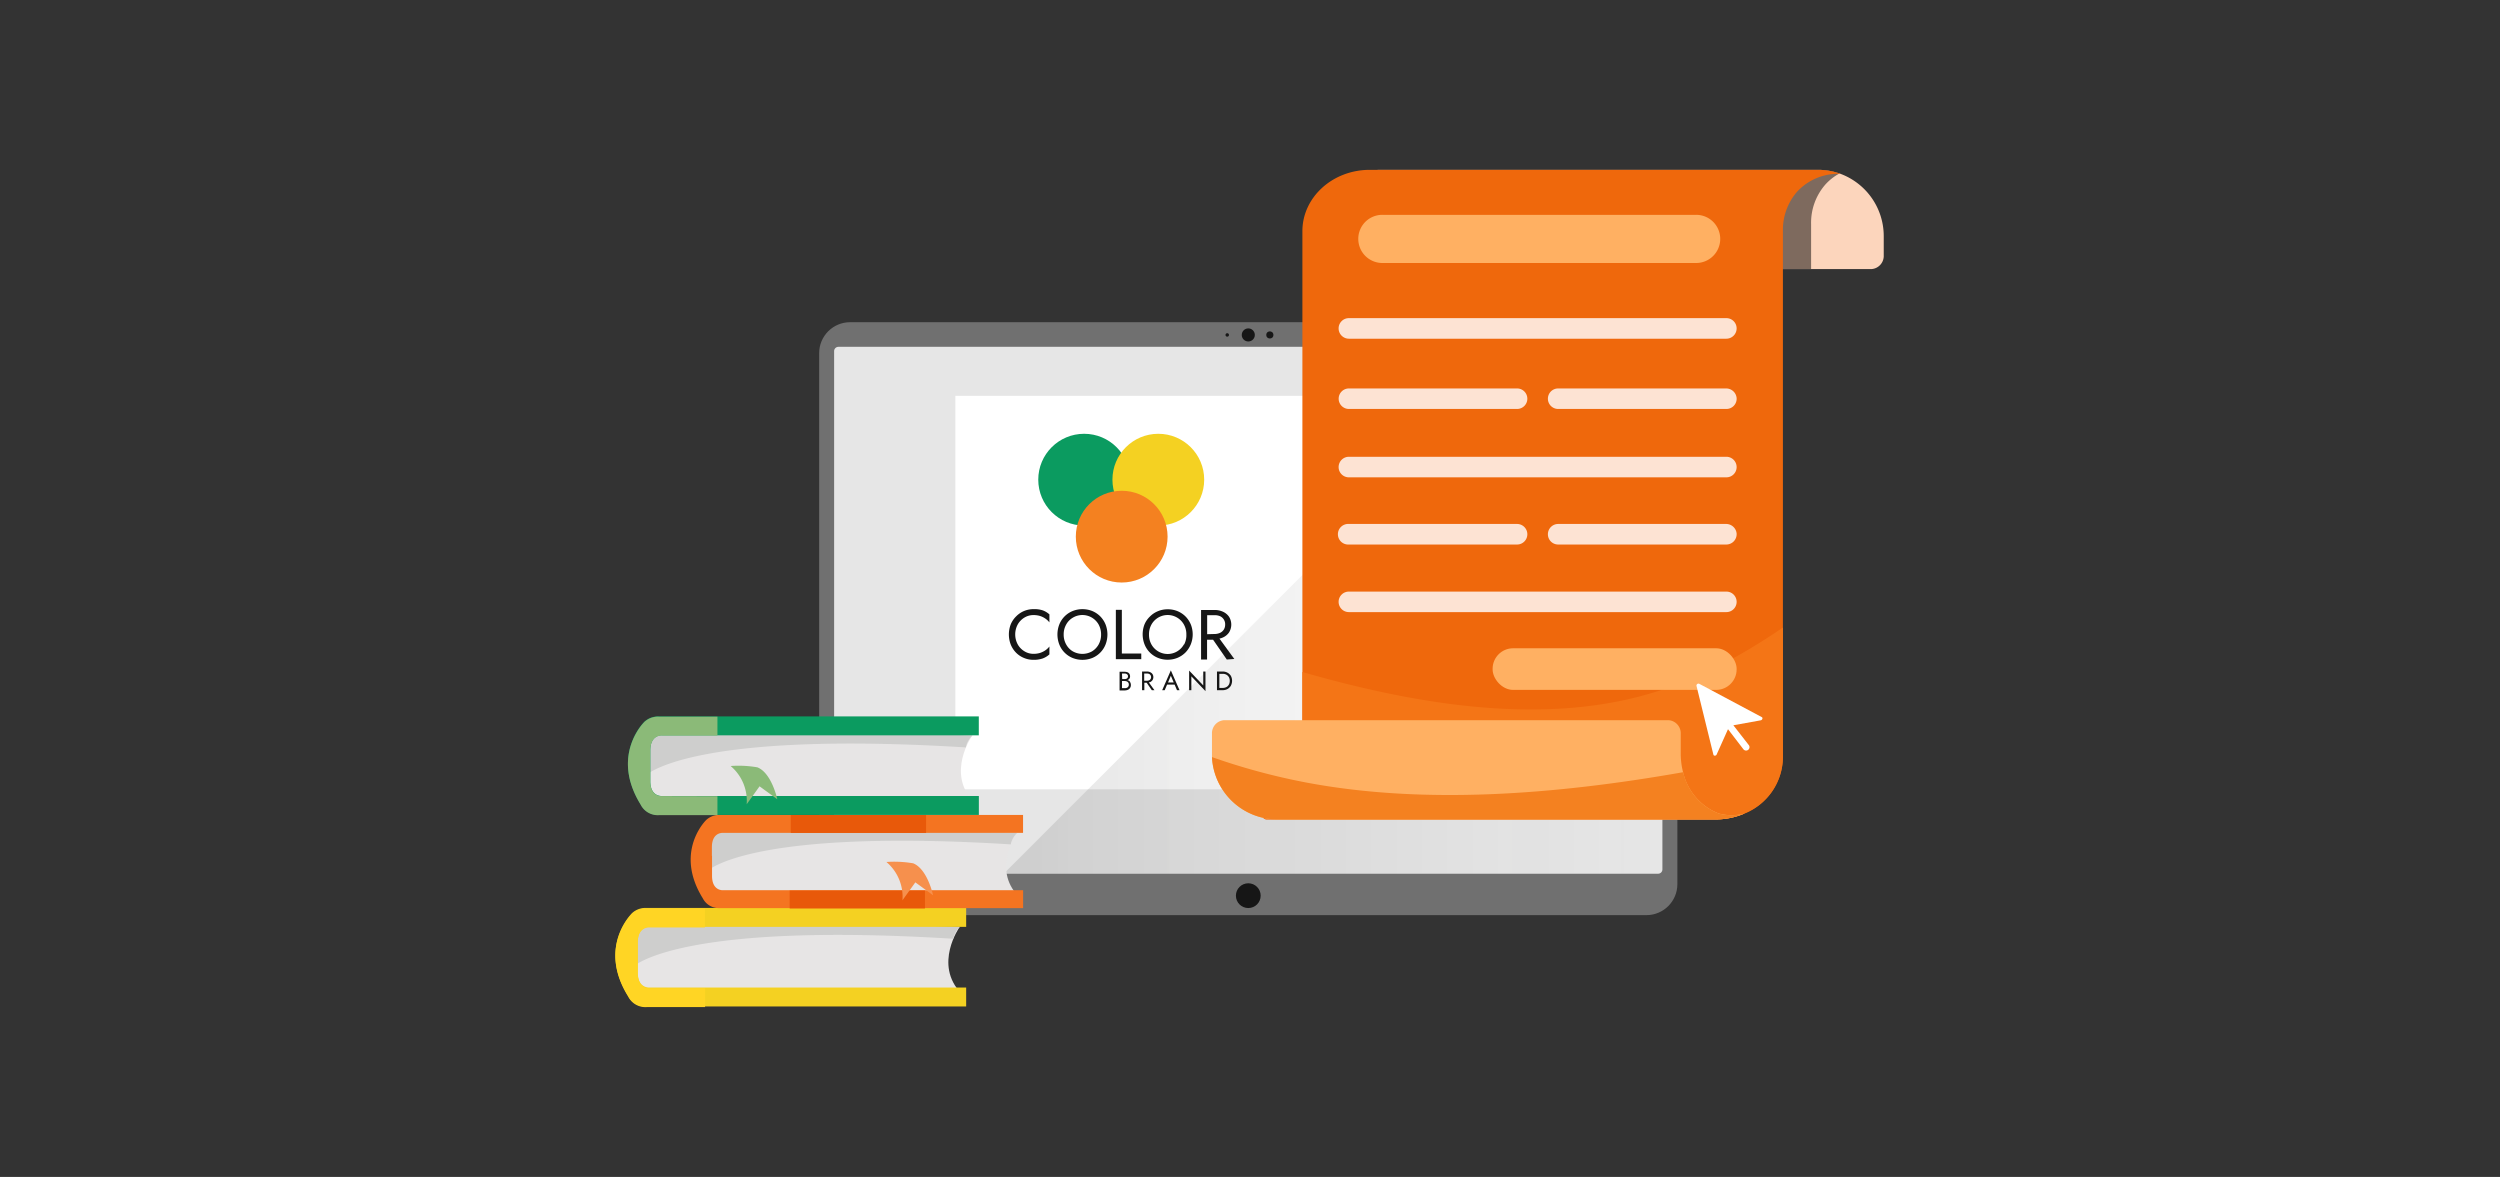 <svg xmlns="http://www.w3.org/2000/svg" xmlns:xlink="http://www.w3.org/1999/xlink" viewBox="0 0 504.57 237.54"><rect x="0" y="0" width="504.57" height="237.54" fill="#333333" stroke="none"/><defs><style>.cls-1{isolation:isolate;}.cls-2{fill:#707070;}.cls-3{fill:#161616;}.cls-4{fill:#e6e6e6;}.cls-5{fill:#fff;}.cls-6{opacity:0.1;fill:url(#linear-gradient);}.cls-7{fill:#0b9b60;}.cls-8{fill:#f4d122;}.cls-9{fill:#f48120;}.cls-10{fill:#fcd5bc;}.cls-11{opacity:0.5;mix-blend-mode:soft-light;}.cls-12{fill:#ef680c;}.cls-13{fill:#f47516;}.cls-14{fill:#ffb062;}.cls-15{fill:#fde3d3;}.cls-16{fill:#e7e5e5;}.cls-17{fill:#cececd;}.cls-18{fill:#f47421;}.cls-19{fill:#e8590a;}.cls-20{fill:#8bba78;}.cls-21{fill:#f6904d;}.cls-22{fill:#ffd524;}</style><linearGradient id="linear-gradient" x1="202.58" y1="123.17" x2="335.52" y2="123.17" gradientUnits="userSpaceOnUse"><stop offset="0.02"/><stop offset="1" stop-color="#545453" stop-opacity="0"/></linearGradient></defs><g class="cls-1"><g id="Layer_1" data-name="Layer 1"><rect class="cls-2" x="165.33" y="65.03" width="173.21" height="119.67" rx="6.25"/><circle class="cls-3" cx="251.94" cy="67.6" r="1.32"/><circle class="cls-3" cx="256.29" cy="67.6" r="0.72"/><circle class="cls-3" cx="247.69" cy="67.6" r="0.35"/><path class="cls-4" d="M308.9,70H169.22a.87.87,0,0,0-.87.87V175.47a.87.87,0,0,0,.87.87H334.65a.87.87,0,0,0,.87-.87V70.88a.87.87,0,0,0-.87-.87Z"/><rect class="cls-5" x="192.82" y="79.89" width="117.74" height="79.42"/><path class="cls-6" d="M335.52,175.5V70.85a.84.84,0,0,0-.83-.84H308.9L202.58,176.34H334.69A.84.84,0,0,0,335.52,175.5Z"/><circle class="cls-7" cx="218.81" cy="96.81" r="9.26"/><circle class="cls-8" cx="233.78" cy="96.81" r="9.26"/><circle class="cls-9" cx="226.39" cy="108.31" r="9.26"/><path class="cls-3" d="M208.64,122.94a5,5,0,0,0-1.94.37,4.84,4.84,0,0,0-1.59,1.07A4.91,4.91,0,0,0,204,126a5.72,5.72,0,0,0,0,4.1,5,5,0,0,0,1.07,1.63,4.67,4.67,0,0,0,1.59,1.06,4.83,4.83,0,0,0,1.94.38,5.35,5.35,0,0,0,1.83-.27,4.06,4.06,0,0,0,1.37-.83v-1.59a3.64,3.64,0,0,1-.83.78,4.25,4.25,0,0,1-1.07.52,4.44,4.44,0,0,1-1.3.18,3.42,3.42,0,0,1-1.82-.5,3.75,3.75,0,0,1-1.36-1.38,4.24,4.24,0,0,1,0-4.07,3.83,3.83,0,0,1,1.36-1.38,3.5,3.5,0,0,1,1.82-.49,4.44,4.44,0,0,1,1.3.18,3.94,3.94,0,0,1,1.07.52,3.43,3.43,0,0,1,.83.78V124a4.2,4.2,0,0,0-1.37-.82A5.35,5.35,0,0,0,208.64,122.94Z"/><path class="cls-3" d="M222.07,124.41a5,5,0,0,0-1.6-1.08,5.37,5.37,0,0,0-4,0,4.87,4.87,0,0,0-2.67,2.7,5.59,5.59,0,0,0,0,4.05,4.85,4.85,0,0,0,2.67,2.71,5.37,5.37,0,0,0,4,0,4.87,4.87,0,0,0,2.66-2.71,5.59,5.59,0,0,0,0-4.05A5,5,0,0,0,222.07,124.41Zm-.33,5.65a3.76,3.76,0,0,1-1.34,1.4,3.94,3.94,0,0,1-3.88,0,3.61,3.61,0,0,1-1.34-1.4,4,4,0,0,1-.5-2,4,4,0,0,1,.5-2,3.58,3.58,0,0,1,1.34-1.39,3.75,3.75,0,0,1,5.22,1.39,4.15,4.15,0,0,1,.49,2A4.09,4.09,0,0,1,221.74,130.06Z"/><polygon class="cls-3" points="226.42 123.08 225.21 123.08 225.21 133.04 230.34 133.04 230.34 131.9 226.42 131.9 226.42 123.08"/><path class="cls-3" d="M240.72,128.06a5.39,5.39,0,0,0-.37-2,5.11,5.11,0,0,0-1.06-1.62,5,5,0,0,0-1.6-1.08,5.16,5.16,0,0,0-2-.39,5.06,5.06,0,0,0-2,.39,4.85,4.85,0,0,0-1.61,1.08A4.79,4.79,0,0,0,231,126a5.59,5.59,0,0,0,0,4.05,4.85,4.85,0,0,0,2.67,2.71,5.06,5.06,0,0,0,2,.39,5.16,5.16,0,0,0,2-.39,5,5,0,0,0,1.6-1.08,5.16,5.16,0,0,0,1.06-1.63A5.41,5.41,0,0,0,240.72,128.06Zm-1.77,2a3.75,3.75,0,0,1-6.56,0,4,4,0,0,1-.49-2,4,4,0,0,1,.49-2,3.75,3.75,0,0,1,6.56,0,4,4,0,0,1,.49,2A4,4,0,0,1,239,130.06Z"/><path class="cls-3" d="M249.12,133l-3-4.11a3.38,3.38,0,0,0,.72-.24,2.92,2.92,0,0,0,1.21-1,3,3,0,0,0,0-3.18,3,3,0,0,0-1.21-1,4,4,0,0,0-1.73-.36h-2.7v10h1.21v-4h1.21l2.77,4Zm-5.48-5v-3.84h1.49a2.73,2.73,0,0,1,1.14.22,1.78,1.78,0,0,1,1,1.7,1.86,1.86,0,0,1-.28,1,1.79,1.79,0,0,1-.76.65,2.73,2.73,0,0,1-1.14.23Z"/><path class="cls-3" d="M227.93,137.44a1.38,1.38,0,0,0-.41-.18l-.15,0a1,1,0,0,0,.18,0,.82.82,0,0,0,.39-.28.78.78,0,0,0,.14-.46,1,1,0,0,0-.14-.53.87.87,0,0,0-.39-.31,1.73,1.73,0,0,0-.59-.1h-1v3.77h1a1.69,1.69,0,0,0,.66-.12,1,1,0,0,0,.45-.37,1,1,0,0,0,.17-.61,1,1,0,0,0-.09-.45A.91.91,0,0,0,227.93,137.44Zm-1.48-1.5H227a.72.72,0,0,1,.47.15.47.47,0,0,1,.19.41.56.56,0,0,1-.08.3.57.57,0,0,1-.24.19.89.89,0,0,1-.34.07h-.51Zm1.28,2.62a.65.65,0,0,1-.29.25.94.94,0,0,1-.43.08h-.56v-1.44H227a1.16,1.16,0,0,1,.34.05.82.82,0,0,1,.26.14.62.62,0,0,1,.17.22.75.75,0,0,1,.06.31A.71.71,0,0,1,227.73,138.56Z"/><path class="cls-3" d="M232.15,137.66a1.27,1.27,0,0,0,.46-.4,1.14,1.14,0,0,0,0-1.2,1.16,1.16,0,0,0-.46-.39,1.51,1.51,0,0,0-.65-.14h-1v3.77h.46v-1.51h.46l1.05,1.51H233l-1.14-1.58C232,137.69,232.06,137.7,232.15,137.66Zm-1.22-.27v-1.45h.57a.93.93,0,0,1,.42.08.65.65,0,0,1,.29.25.71.71,0,0,1,.11.39.72.72,0,0,1-.11.4.63.63,0,0,1-.29.24.93.93,0,0,1-.42.09Z"/><path class="cls-3" d="M234.56,139.3h.51l.48-1.13h1.52l.48,1.13h.51l-1.75-4Zm1.18-1.56.57-1.36.58,1.36Z"/><polygon class="cls-3" points="242.85 138.34 240 135.34 240 139.3 240.45 139.3 240.45 136.5 243.3 139.49 243.3 135.53 242.85 135.53 242.85 138.34"/><path class="cls-3" d="M247.75,135.77a2,2,0,0,0-1-.24h-1.13v3.77h1.13a2,2,0,0,0,1-.24,1.84,1.84,0,0,0,.67-.66,2.14,2.14,0,0,0,0-2A1.84,1.84,0,0,0,247.75,135.77Zm.35,2.24a1.51,1.51,0,0,1-.29.45,1.31,1.31,0,0,1-.45.28,1.59,1.59,0,0,1-.59.1h-.67V136h.67a1.59,1.59,0,0,1,.59.1,1.29,1.29,0,0,1,.74.73,1.64,1.64,0,0,1,.1.6A1.63,1.63,0,0,1,248.1,138Z"/><path class="cls-10" d="M380.19,47.7v3.82a2.66,2.66,0,0,1-2.5,2.79H288.08a2.66,2.66,0,0,1-2.5-2.79V47.7c0-5.61-2.58-10.06-7.63-12.16a.66.66,0,0,1,.2-1.26h88.78a13,13,0,0,1,4.35.74l.2.07A13.41,13.41,0,0,1,380.19,47.7Z"/><path class="cls-11" d="M371.28,35a10.53,10.53,0,0,0-2.92,2.3,11.71,11.71,0,0,0-2.83,7.91v9.08H288.08a2.66,2.66,0,0,1-2.5-2.79V47.7c0-5.61-2.58-10.06-7.63-12.16a.66.66,0,0,1,.2-1.26h88.78A13,13,0,0,1,371.28,35Z"/><path class="cls-12" d="M371.48,35.09a11.28,11.28,0,0,0-8.82,3.65,11.77,11.77,0,0,0-2.82,7.92V153a12.36,12.36,0,0,1-7.71,11.17,14.78,14.78,0,0,1-5.88,1.21H255.69a.9.9,0,0,1-.71-.31.94.94,0,0,1,.34-1.49c4.84-2.13,7.54-5.55,7.54-10.58V46.66c0-6.84,6.09-12.38,13.59-12.38h88.23c.4,0,.79,0,1.18,0h1.07A13,13,0,0,1,371.48,35.09Z"/><path class="cls-13" d="M359.84,126.66V153a12.36,12.36,0,0,1-7.71,11.17,14.78,14.78,0,0,1-5.88,1.21H255.69a.9.9,0,0,1-.71-.31.94.94,0,0,1,.34-1.49c4.84-2.13,7.54-5.55,7.54-10.58V135.63c23,6.61,46.75,10.34,67.55,5.06C341.5,137.87,351,132.67,359.84,126.66Z"/><path class="cls-14" d="M352.13,164.17a14.78,14.78,0,0,1-5.88,1.21H257.83a13.23,13.23,0,0,1-13.22-12.58c0-.27,0-.56,0-.85v-3.82a2.64,2.64,0,0,1,2.5-2.78h89.6a2.65,2.65,0,0,1,2.51,2.78V152a15.43,15.43,0,0,0,.48,3.9A11.86,11.86,0,0,0,343,161.7a11.48,11.48,0,0,0,3.78,2.44l.15.05A9.76,9.76,0,0,0,352.13,164.17Z"/><path class="cls-15" d="M348.43,68.36H272.24a2.08,2.08,0,0,1-2.07-2.08h0a2.07,2.07,0,0,1,2.07-2.07h76.19a2.07,2.07,0,0,1,2.07,2.07h0A2.08,2.08,0,0,1,348.43,68.36Z"/><path class="cls-15" d="M272.25,78.4h33.94a2.07,2.07,0,0,1,2.07,2.07h0a2.07,2.07,0,0,1-2.07,2.07H272.25a2.07,2.07,0,1,1,0-4.14Z"/><path class="cls-15" d="M350.5,80.33a2.07,2.07,0,0,1-2.07,2.21H314.48a2.07,2.07,0,0,1-2.07-2.07h0a2.07,2.07,0,0,1,2.07-2.07h33.86A2.13,2.13,0,0,1,350.5,80.33Z"/><path class="cls-15" d="M272.25,105.75h33.94a2.08,2.08,0,0,1,2.07,2.08h0a2.07,2.07,0,0,1-2.07,2.07H272.25a2.08,2.08,0,1,1,0-4.15Z"/><path class="cls-15" d="M350.5,107.69a2.09,2.09,0,0,1-2.07,2.21H314.48a2.07,2.07,0,0,1-2.07-2.07h0a2.08,2.08,0,0,1,2.07-2.08h33.86A2.13,2.13,0,0,1,350.5,107.69Z"/><path class="cls-15" d="M348.43,96.34H272.24a2.07,2.07,0,0,1-2.07-2.07h0a2.08,2.08,0,0,1,2.07-2.08h76.19a2.08,2.08,0,0,1,2.07,2.08h0A2.07,2.07,0,0,1,348.43,96.34Z"/><path class="cls-15" d="M348.43,123.54H272.24a2.07,2.07,0,0,1-2.07-2.07h0a2.07,2.07,0,0,1,2.07-2.07h76.19a2.07,2.07,0,0,1,2.07,2.07h0A2.07,2.07,0,0,1,348.43,123.54Z"/><path class="cls-14" d="M342.28,53.08H279a4.86,4.86,0,0,1-4.86-4.86h0A4.85,4.85,0,0,1,279,43.36h63.33a4.85,4.85,0,0,1,4.86,4.86h0A4.86,4.86,0,0,1,342.28,53.08Z"/><rect class="cls-14" x="301.25" y="130.84" width="49.25" height="8.4" rx="4.14"/><path class="cls-5" d="M355.57,144.73,342.94,138a.4.4,0,0,0-.54.43l3.41,13.87c.07.3.51.28.65,0l2.3-5.13,3.07,4a.69.69,0,1,0,1.08-.85l-3.07-3.94,5.53-1C355.71,145.3,355.84,144.87,355.57,144.73Z"/><path class="cls-9" d="M352.13,164.17a14.78,14.78,0,0,1-5.88,1.21H257.83a13.23,13.23,0,0,1-13.22-12.58,130.34,130.34,0,0,0,19.1,5.15c23.51,4.43,49.83,2.52,76-2.1A11.86,11.86,0,0,0,343,161.7a11.48,11.48,0,0,0,3.78,2.44l.15.05A9.76,9.76,0,0,0,352.13,164.17Z"/><circle class="cls-3" cx="251.94" cy="180.77" r="2.5"/><path class="cls-16" d="M193.69,187.07s-5.36,7.57.33,13.45H128.17l-.33-14.39Z"/><path class="cls-17" d="M127.84,195.06c.88-.7,11.11-8.89,64.55-5.59a4.37,4.37,0,0,1,1.38-2.44l-65-1.58Z"/><path class="cls-8" d="M128.72,192v-1.88c0-3.32,2.42-3.05,2.42-3.05H195v-3.82H130.48a4,4,0,0,0-2.95,1.07h0l-.16.17s0,0,0,0a.39.39,0,0,0-.08.1c-1.22,1.37-6,7.6-.51,16.41a3.88,3.88,0,0,0,3.73,2.13H195v-3.82H131.14s-2.42.27-2.42-3.06V192Z"/><path class="cls-16" d="M205.23,168.15s-5.08,7.17.31,12.74H143.16l-.31-13.62Z"/><path class="cls-17" d="M142.85,175.72c.83-.66,10.52-8.42,61.15-5.3a4.12,4.12,0,0,1,1.31-2.31l-61.62-1.49Z"/><path class="cls-18" d="M143.68,172.78V171c0-3.15,2.29-2.9,2.29-2.9h60.51v-3.62H145.35a3.84,3.84,0,0,0-2.8,1h0l-.16.16v0l-.08.09c-1.16,1.3-5.64,7.21-.48,15.55a3.66,3.66,0,0,0,3.53,2h61.13v-3.61H146s-2.29.25-2.29-2.9v-4.05Z"/><path class="cls-16" d="M196.23,148.45s-5.37,7.57.32,13.45H130.7l-.33-14.38Z"/><path class="cls-17" d="M130.37,156.45c.88-.71,11.11-8.89,64.56-5.6a4.37,4.37,0,0,1,1.38-2.44l-65-1.58Z"/><path class="cls-7" d="M131.25,153.34v-1.87c0-3.33,2.42-3.06,2.42-3.06h63.88v-3.82H133a4.08,4.08,0,0,0-2.95,1.07h0l-.16.17,0,0-.09.1c-1.22,1.37-5.94,7.61-.5,16.42a3.86,3.86,0,0,0,3.72,2.12h64.54v-3.82H133.67s-2.42.27-2.42-3v-4.28Z"/><rect class="cls-19" x="159.6" y="164.49" width="27.31" height="3.62"/><rect class="cls-19" x="159.37" y="179.73" width="27.31" height="3.62"/><path class="cls-20" d="M133.67,160.67s-2.42.27-2.42-3v-6.15c0-3.33,2.42-3.06,2.42-3.06H144.8v-3.82H133a4.08,4.08,0,0,0-2.95,1.07h0l-.16.17,0,0-.09.1c-1.22,1.37-5.94,7.61-.5,16.42a3.86,3.86,0,0,0,3.72,2.12H144.8v-3.82Z"/><path class="cls-21" d="M184.3,174.24a22.86,22.86,0,0,0-5.4-.27,9.22,9.22,0,0,1,3.24,7.74l2.6-3.63,3.58,2.61S187.2,175.39,184.3,174.24Z"/><path class="cls-20" d="M152.86,154.87a22.28,22.28,0,0,0-5.4-.27,9.19,9.19,0,0,1,3.24,7.73l2.6-3.63,3.58,2.61S155.75,156,152.86,154.87Z"/><path class="cls-22" d="M131.14,199.46s-2.42.27-2.42-3.06v-6.15c0-3.32,2.42-3.06,2.42-3.06h11.13v-3.82H130.48a4,4,0,0,0-2.95,1.08h0l-.16.17,0,0-.08.09c-1.22,1.38-6,7.61-.51,16.42a3.88,3.88,0,0,0,3.73,2.13h11.79v-3.82Z"/></g></g></svg>